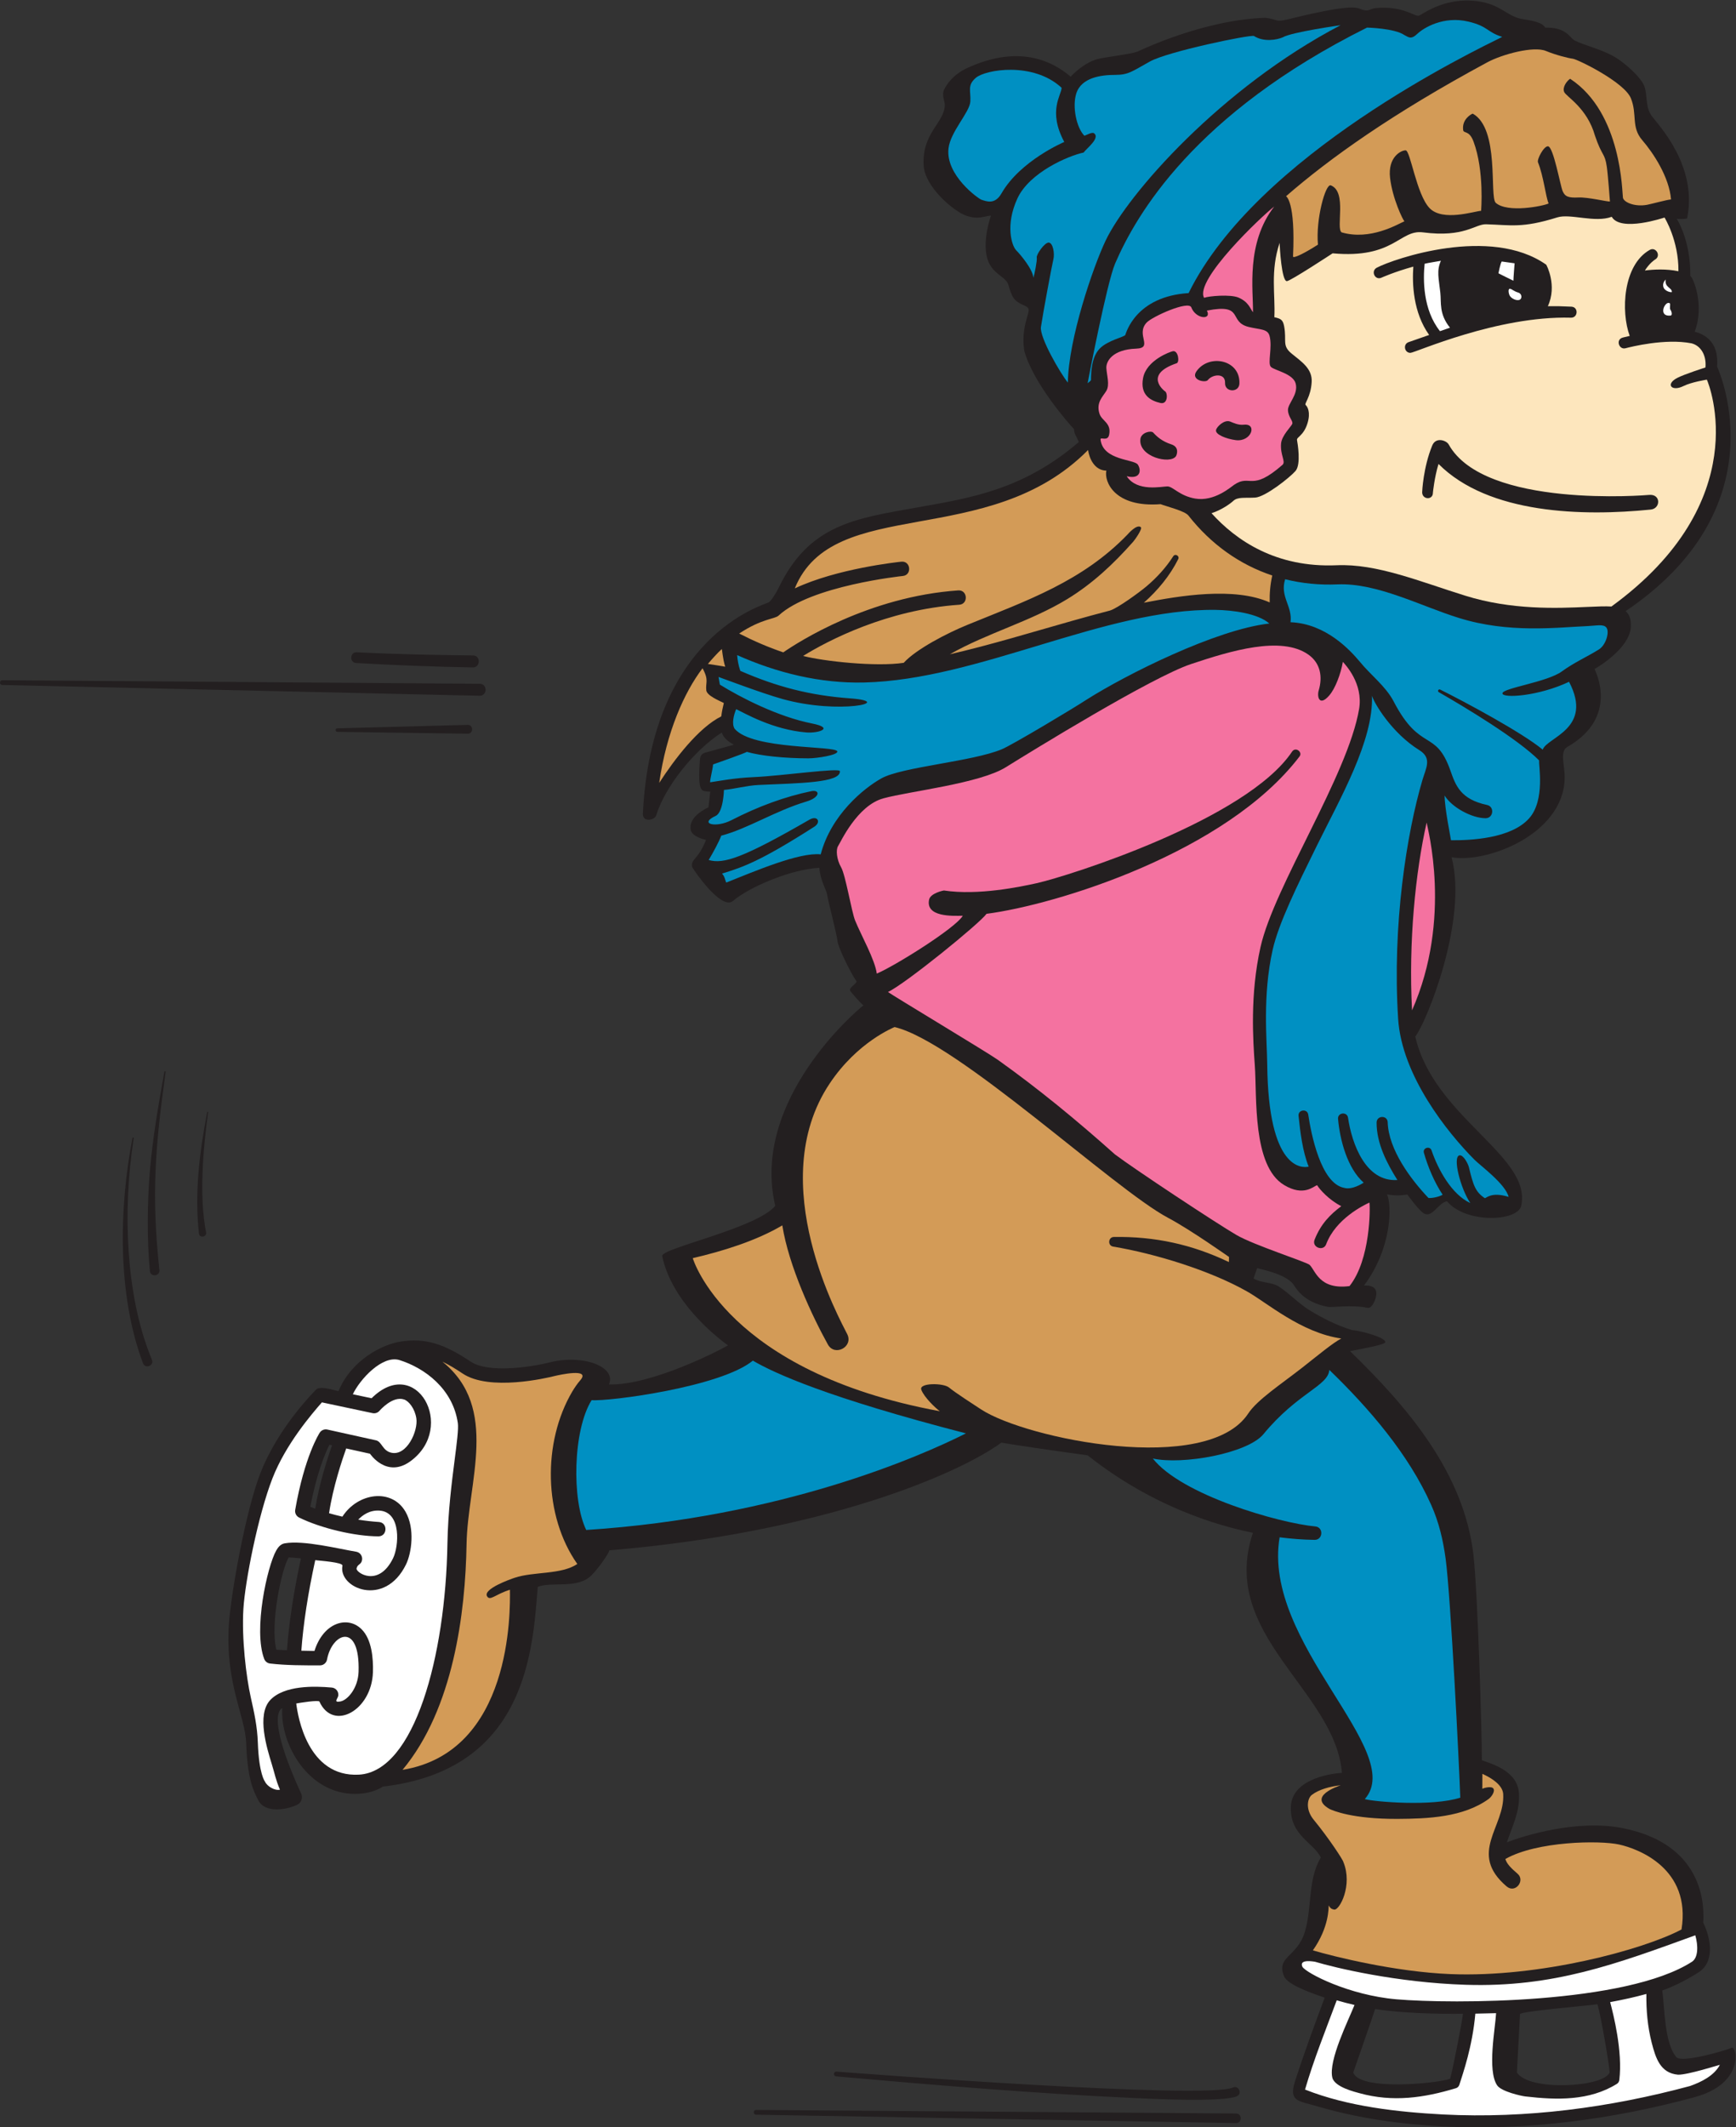 <?xml version="1.0" encoding="UTF-8" standalone="no"?>
<svg
   xmlns:dc="http://purl.org/dc/elements/1.1/"
   xmlns:cc="http://creativecommons.org/ns#"
   xmlns:rdf="http://www.w3.org/1999/02/22-rdf-syntax-ns#"
   xmlns:svg="http://www.w3.org/2000/svg"
   xmlns="http://www.w3.org/2000/svg"
   viewBox="0 0 483.467 592.053"
   height="592.053"
   width="483.467"
   xml:space="preserve"
   id="svg2"
   version="1.1"><rect x="0" y="0" width="483.467" height="592.053" fill="#333333" stroke="none"/><defs
     id="defs6" /><g
     transform="matrix(1.333,0,0,-1.333,0,592.053)"
     id="g10"><g
       transform="scale(0.1)"
       id="g12"><path
         id="path14"
         style="fill:#231f20;fill-opacity:1;fill-rule:evenodd;stroke:none"
         d="m 3619,166.414 c -14.06,-6.09 -103.98,-32.332 -116.36,-20.164 -25.18,28.117 -24.81,102.734 -29.73,139.504 27.23,9.531 55.7,24.988 75.98,38.016 31.79,20.421 27.83,65.058 9.59,103.632 1.01,20.723 11.29,161.477 -167.95,197.219 -96.7,19.277 -209.55,-16.769 -242.33,-29.531 11.53,34.07 27.48,64.414 25.28,101.98 -2.7,46.047 -53.81,60.996 -77.46,69.309 -0.04,55.699 -8.25,343.271 -17.56,428.291 -19.91,172.13 -137.74,309.18 -257.85,425.87 12.16,2.81 71.91,12.62 73.34,18.33 2.5,10 -50,24.17 -69.59,25.72 -31.18,9.63 -60.47,24.39 -89.05,41.71 -20.04,12.35 -42.79,35.5 -63.04,48.83 -15.71,10.1 -37.02,7.36 -53.32,17.08 l 7.5,21.68 c 4.49,-1.71 57.91,-11.26 75,-33.07 5.66,-7.21 19.16,-37.36 72.5,-47.77 9.49,-1.86 49.57,5 82.91,-2.09 8.86,-2.01 15.44,14.29 17.09,20.01 8.8,30.61 -22.09,26.17 -24.18,26.63 59.37,79.4 58.14,169.4 47.96,190.28 14.22,-2.86 28.91,-2.68 42.56,-0.35 9.28,-12.36 18.5,-24.99 29.89,-35.84 20.43,-19.48 32.93,18.44 52.93,21.77 39.59,-47.08 147.5,-42.5 155,-9.57 23.59,103.59 -182.76,185.05 -221.25,353.47 23.24,29.02 110.41,244.02 75.85,374.28 0.22,0 0.4,0.04 0.61,0 72.29,-12.76 232.29,47.24 235.63,163.9 0.82,28.45 -11.35,56.85 5.82,66.67 110.84,63.33 56.13,162.2 56.68,162.5 9.7,5.29 72.5,44.17 75.58,86.5 1.29,17.54 -3.08,27.4 -10.66,34.35 315.45,212.9 200.86,489.24 190.9,510.82 5,54.17 -30,68.33 -46.66,72.5 20.85,54.17 -2.5,112.5 -9.16,116.66 0.82,75 -28.34,119.17 -28.34,119.17 0,0 13.34,-1.67 21.66,0.83 22.5,110 -60,194.85 -73.75,213.6 -13.75,18.75 -8.75,40.66 -15,60.66 -6.25,20 -43.11,51.58 -62.5,62.83 -28.66,16.64 -61.39,23.21 -83.75,34.38 -10,5 -16.88,28.12 -61.25,26.7 -5,7.5 -12.5,12.67 -46.25,17.67 -33.75,5 -45,30.63 -95,37.5 -6.61,0.91 -13.01,1.39 -19.18,1.52 h -6.76 c -53.93,-1.1 -89.32,-28.64 -96.56,-31.52 -8.32,-3.34 -32.5,20.83 -89.16,15.83 -17.11,-1.5 -14.16,-10 -36.66,-0.83 -22.5,9.17 -125.84,-17.5 -150.84,-23.34 -25,-5.83 -16.66,0.51 -45,3.84 -130,-4.66 -258.34,-67.17 -266.47,-70.5 -14.98,-6.16 -71.23,-11.42 -88.12,-17.04 -16.86,-5.63 -36.25,-19.21 -51.66,-35.46 -86.47,73.75 -182.91,32.91 -214.59,18.75 -31.66,-14.17 -45,-35.84 -50,-46.25 -5,-10.42 1.68,-24.59 1.68,-30.84 0,-37.95 -48.34,-58.33 -44.18,-127.5 2.65,-44.27 62.5,-95 88.34,-104.17 25.84,-9.17 39.16,-0.83 52.28,0.01 0,0 -18.12,-49.87 -8.12,-88 7.07,-26.93 28.14,-36.37 37.5,-45.75 9.37,-9.37 5,-10.92 14.37,-32.17 9.38,-21.25 32.5,-19.7 35,-29.7 2.15,-8.58 -16.23,-38.75 -9.37,-85.63 17.46,-67.31 94.55,-154.88 104.06,-164.47 0.15,-5.8 1.99,-11.48 5.21,-16.3 1.37,-3.29 3.01,-6.9 4.83,-10.77 -115.86,-99.56 -225.8,-116.75 -337.35,-136.54 -131.28,-23.28 -226.28,-35.68 -290.09,-168.59 -5,-10.42 -15.72,-27.09 -20.42,-29.58 -11.9,-6.32 -244.37,-69.37 -262.89,-440.95 -0.95,-19.03 24.72,-14.26 27.92,-3.64 17.3,57.26 77.71,135.1 136.98,172.72 3.71,-11.9 14.82,-19.51 25.19,-25.37 l -60.44,-16.76 c -5.64,-1.58 -9.73,-6.5 -10.21,-12.34 -4.7,-56.48 1.07,-62.25 4.89,-66.06 2.67,-2.68 15.79,-2.92 16.43,-2.75 l -3.7,-32.77 c -17.61,-8.23 -41.17,-24.57 -37.08,-47.08 2.51,-13.75 27.24,-20.29 32.08,-20.84 -17.21,-42.79 -31.63,-39.04 -29.28,-56.14 0.39,-2.84 61.04,-92.72 85.55,-71.42 32.77,28.5 121.05,66.27 180.43,69.15 1.82,-26.63 14.99,-46.54 16.22,-55.75 1.66,-12.5 20.83,-85 21.66,-97.5 0.7,-10.54 25.13,-62.59 40,-84.37 -2.74,-6.49 -17.57,-13.59 -13.12,-19.69 3.16,-4.34 18.12,-21.87 27.18,-30 -13.8,-10.33 -236.12,-198.98 -184.06,-418.43 -39.55,-47.41 -239.76,-88.55 -236.25,-105.01 20,-93.75 108.58,-165.54 137.5,-186.25 -14.99,-9.15 -160,-84.17 -248.69,-81.62 15.97,36.92 -54.01,63.44 -122.85,46.25 -41.36,-10.33 -129.35,-23.32 -166.341,1.56 -56.621,38.04 -96.063,49.42 -145.633,41.8 -38.691,-5.91 -103.144,-38.34 -130.324,-103.69 -10.145,2.15 -38.461,12.02 -46.914,3.2 -3.176,-3.33 -78.817,-78.31 -116.141,-174.14 -31.89,-81.93 -62.297,-257.06 -65.988,-317.04 -7.547,-122.571 34.258,-190.598 36.223,-246.618 2.617,-74.859 14.882,-99.773 25.605,-119.988 14.363,-27.11 58.848,-19.453 80.957,-8.867 9.137,4.394 12.289,15.019 8.027,23.957 -77.304,168.945 -39.175,177.664 -39.175,177.695 -5.004,-73.125 53.14,-179.582 152.867,-178.977 37.133,0.227 57.129,15.227 57.129,15.227 302.498,35 313.338,289.171 323.748,417.081 30.01,11.67 82.92,-5.42 112.37,24.15 16.83,16.91 37.71,48.54 37.22,52.09 450,37.52 731.67,160.85 818.95,224.81 9.34,-1.99 120.37,-18.62 180.22,-26.46 155,-122.92 308.22,-153.92 345.43,-161.78 -71.9,-213.29 171.69,-328.575 185.97,-501.192 -11.85,-0.586 -105.15,-8.699 -106.78,-71.629 -1.54,-58.945 46.63,-73.32 62.66,-104.922 -28.09,-47.714 -17.73,-104.121 -33.57,-156.007 -15.88,-52.079 -60.65,-50.977 -43.07,-92.391 6.23,-14.746 41.48,-29.816 84.69,-44.375 -21.7,-58.301 -43.54,-117.024 -62.48,-176.301 -12.74,-41.434 8.94,-39.062 46.56,-50.438 85.55,-25.246 173.77,-37.355 262.03,-42.121 176.86,-8.992 354.08,14.531 524.32,60.41 70.45,18.301 87.48,58.293 87.97,83.039 v 2.351 c -0.25,11.016 -3.81,18.489 -7,18.719 v 0 z M 2582.38,28.879 v 0 c 13.17,-0.09 13.13,-20.117 -0.23,-20 L 1579.7,26.387 c -6.56,0.109 -6.42,10.027 0.14,9.98 l 1002.54,-7.488 z m -835.54,77.519 v 0 c -6.52,0.575 -5.68,10.457 0.84,9.961 43.05,-3.293 771.91,-58.945 828.51,-33.144 11.58,5.281 20.2,-13.488 7.48,-18.555 -31.74,-12.676 -182.28,-4.914 -212.28,-3.566 -203.48,9.16 -422.03,27.316 -624.55,45.304 z M 434.867,2119.97 l -1.875,0.32 c -15.961,-83.03 -26.945,-169.77 -17.285,-254.39 1.125,-9.83 16.699,-7.25 14.797,2.52 -14.899,76.46 -5.957,175.76 4.363,251.55 v 0 z m 567.583,893.91 v 0 c 16.24,-0.14 15.89,-25.18 -0.38,-25 L 4.691,3011.42 c -3.086,0.06 -4.633,2.41 -4.691,4.8 v 0.24 c 0.039,2.46 1.664,4.91 4.844,4.88 l 997.606,-7.46 z m -25.243,-85.8 h -0.004 c 12.113,0.32 12.242,-18.49 0.117,-18.41 l -272.531,3.85 c -4.687,0.07 -4.707,7.25 -0.047,7.38 l 272.465,7.18 z m -233.121,129.17 v 0 c -14.402,0.87 -13.184,23.17 1.203,22.43 80.594,-4.13 162.305,-5.75 243.113,-6.64 16.258,-0.18 15.638,-25.25 -0.605,-24.99 -73.426,1.19 -170.274,4.85 -243.711,9.2 z m -475.434,-1227 c -5.039,78.26 -1.289,157.25 10.7,235.07 0.242,1.59 -2.188,2.02 -2.497,0.43 -28.453,-146.36 -31.968,-327.83 21.993,-470.67 4.629,-12.27 23.609,-4.73 18.601,7.36 -29.703,71.81 -43.484,149.71 -48.797,227.81 v 0 z m 77.364,373.41 v 0 c -21.602,-156.25 -30.075,-255.68 -12.95,-413.93 1.387,-12.84 -18.628,-14.99 -19.886,-2.15 -6.285,63.67 -5.547,145.9 0.015,209.88 5.93,69.63 17.934,138.22 30.321,206.61 0.289,1.57 2.718,1.18 2.5,-0.41 z M 599.57,996.105 c -7.406,0.301 -14.828,0.641 -22.222,1.18 -13.516,54.705 11.504,170.445 25.859,192.595 5.09,-0.02 14.074,-0.77 25.5,-2.02 -15.312,-70.52 -25.09,-134.88 -29.141,-191.755 h 0.004 z m 58.996,295.555 c -3.414,1.27 -6.812,2.58 -10.183,3.96 13.515,71.46 31.426,112.76 39.914,129.52 l 5.437,-1.19 c -8.968,-25.33 -26.765,-79.52 -35.175,-132.29 h 0.007 z M 3029.73,101.414 c -27.11,-9.851 -189.46,-25.777 -202.46,13.09 0,0 45.44,130.164 45.62,132.5 76.27,-11.875 180.37,-9.875 183.54,-9.863 -0.45,-10.039 -20.47,-113.352 -26.7,-135.727 v 0 z m 139.43,13.09 6.5,121.894 c 0.28,5.821 143.93,17.821 161.88,20.633 7.38,-24.785 25.57,-132.117 25.35,-142.527 -11.87,-30.625 -168.12,-40 -193.73,0 v 0" /><path
         id="path16"
         style="fill:#ffffff;fill-opacity:1;fill-rule:evenodd;stroke:none"
         d="m 693.266,918.164 c 8.242,-0.75 14.316,-8.047 13.566,-16.297 -0.582,-6.457 -11.637,-15.722 4.656,-12.66 15.028,3.02 36.614,28.07 37.657,62.004 3.222,104.449 -55.418,81.589 -65.879,25.598 -1.289,-7.129 -7.52,-12.305 -14.754,-12.305 -34.367,0 -70.11,-0.117 -104.231,3.848 -5.554,0.644 -10.293,4.336 -12.285,9.558 -23.086,60.52 6.289,193.18 25.039,226.32 3.215,5.68 8.535,13.43 17.59,15.04 39.699,7.11 113.715,-11.67 149.422,-17.46 8.183,-1.33 13.723,-9.04 12.394,-17.21 -1.683,-10.35 -9.628,-8.29 -11.543,-17.79 -1.675,-8.49 45.879,-40.81 76.395,21.57 11.805,24.13 18.059,96.15 -28.398,99.28 -20.961,1.36 -35.907,-9.85 -44.481,-18.94 13.473,-2.1 27.871,-3.83 43.211,-4.88 18.934,-1.3 17.867,-29.96 -1.016,-29.96 -48.546,0 -120.246,16.82 -165.789,39.32 -5.937,2.96 -9.23,9.46 -8.086,16.01 19.477,111.77 50.028,159.27 51.329,161.24 3.406,5.19 9.714,7.75 15.781,6.42 l 101.66,-22.5 c 12.508,-2.77 13.348,-21.86 32.332,-25.94 32.227,-6.99 56.105,45.73 51.973,71.93 -3.176,20.3 -15.528,35.92 -25.625,39.29 -24.2,8.06 -50.821,-23.06 -51.075,-23.36 -3.558,-4.32 -9.277,-6.36 -14.714,-5.16 l -105.86,22.49 c -20.676,-23.57 -75.43,-86.98 -103.293,-158.52 -30.375,-78.03 -57.226,-215.6 -60.73,-272.47 -3.801,-61.75 5.742,-141.771 15.398,-184.817 6.973,-31.106 13.567,-60.481 14.758,-94.422 2.312,-66.368 14.844,-81.387 14.844,-81.387 4.375,-10 20.672,-19.672 31.414,-17.043 -9.094,20.988 -10.633,32.648 -17.442,54.484 -9.347,30.782 -31.882,101.473 -3.074,132.489 29.149,31.132 92.125,29.589 128.856,26.23 v 0 z M 3505.7,109.922 c -36.89,3.293 -46.68,34.707 -55,67.062 -8.41,32.762 -11.56,67.782 -11.03,101.504 -23.95,-6.613 -49.38,-12.258 -75.69,-17.023 6.7,-25.352 26.43,-102.586 19.13,-162.578 -0.4,-3.445 -2.23,-6.375 -5,-8.086 -57.82,-35.93 -125.88,-33.836 -191.35,-26.277 -8.21,0.945 -49.96,10.039 -58.85,23.105 -21.21,31.16 -3.75,119.812 -2.23,150.769 -14.82,-0.488 -29.29,-0.808 -43.34,-1.015 -6.32,-69.754 -25.58,-123.555 -33.38,-148.446 -1.11,-3.566 -3.82,-6.309 -7.44,-7.297 -66.6,-20.066 -131.54,-29.617 -201.23,-10.312 -8.49,2.383 -52.09,12.586 -56.77,32.551 -8.44,35.898 33.45,119.187 46.36,151.582 -12.67,2.957 -25.15,6.238 -37.15,9.754 -22.85,-61.426 -47.89,-123.36 -66.23,-186.328 89.2,-35.391 193.54,-46.934 288.52,-52.031 173.53,-8.828 348.05,14.25 515.96,59.453 23.16,8.262 50.23,21.328 62.24,44.23 0.22,0.379 -67.95,-21.359 -87.52,-20.617 v 0 z m 29.1,235.723 v 0 c -137.36,-88.262 -500.5,-88.282 -617.24,-78.329 -99.57,8.504 -187.87,54.364 -196.54,67.813 -8.11,17.5 25.82,10.508 26.25,10.625 41.68,-12.434 169.76,-43.508 315,-48.125 183.2,-5.82 314.25,43.301 479.59,103.32 6.19,-21.465 6.34,-46.73 -7.06,-55.304 z M 949.938,1394.17 v 0 C 944.008,1347.99 935.883,1284.76 934.77,1218.38 930.805,983.621 866.02,742.676 749.848,736.348 642.797,730.664 622.086,858.438 618.93,884.922 c 4.879,1.066 46.746,7.726 48.437,3.984 28.613,-62.937 109.293,-18.679 111.77,61.387 0.898,29.219 -2.465,68.477 -23.653,89.587 -29.25,29.16 -79.843,14.18 -98.507,-45.239 -7.098,0.097 -16.821,0.261 -27.403,0.515 4.055,55.894 13.801,119.324 29.035,189.024 9.012,-1.2 58.282,-4.36 56.856,-11.57 -9.231,-46.78 88.234,-88.44 132.773,2.59 11.563,23.63 19.223,74.96 -1.066,110.11 -28.68,49.72 -99.555,39.78 -131.836,-10.29 -10.176,2.3 -19.481,4.74 -27.84,7.16 7.973,53.87 27.508,112.11 35.781,135.22 l 49.754,-11 c 0.02,-0.02 34.778,-52.18 84.785,-15.44 96.731,71.05 11.414,223.41 -81.488,131.27 l -39.156,8.33 c 14.57,30.98 61.769,82.71 97.805,71.24 52.011,-16.45 111.273,-59.67 121.57,-131.6 1.672,-11.59 -2.168,-41.46 -6.609,-76.03" /><path
         id="path18"
         style="fill:#0090c2;fill-opacity:1;fill-rule:evenodd;stroke:none"
         d="m 1841.45,2816.38 c 43.32,24.16 190,35 251.66,60.83 22.59,9.47 150,85.83 176.66,103.33 83.08,52.75 270.8,146.71 382.18,159.19 -23.86,21.03 -76.52,27.97 -112.18,28.45 -232.09,3.16 -494.63,-146.12 -734.79,-151.6 -91.7,-2.1 -181.54,20.03 -264.91,57.15 0.75,-9.41 2.55,-21.27 6.63,-32.85 75.7,-33.06 145.06,-51.31 229.18,-57.42 97.19,-7.06 -22.54,-34.38 -140.88,-1.42 -43.98,12.26 -128.73,44.5 -133.81,46.08 l 2.79,-15.99 c 43.93,-27.23 121.95,-67.2 192.34,-81.08 48.33,-9.5 13.6,-20.83 -11.87,-18.73 -70.04,5.75 -128.43,40.1 -146.41,48.61 -5.36,-12.47 -9.52,-30.8 -3.36,-40.77 37.18,-44.62 212.58,-35.03 214.67,-47.53 1.27,-7.63 -42.3,-14.39 -60.25,-14.39 -49.61,0 -99.97,5.14 -128.92,13.55 -1.79,-2.3 -70.41,-26.27 -70.41,-26.27 -0.63,-9.88 -6.26,-29.82 -6.17,-37.28 18.51,2.55 48.56,8.9 91.67,10.83 59.79,2.66 178.96,20.03 179.49,12.31 1.67,-24.17 -83.4,-24.9 -170,-28.75 -23.88,-1.06 -52.67,-8.86 -72.26,-10.35 0,0 -1.07,-46.74 -17.32,-54.24 -35.78,-16.5 0.01,-25.91 33.33,-8.75 55,28.34 111.67,49.17 166.67,60.42 18.09,3.69 19.29,-12.78 -10.42,-21.67 -65.41,-19.58 -123.33,-57.08 -177.91,-71.25 -4.29,-11.97 -16.83,-35.13 -26.25,-50.83 30.84,-8.75 70.41,3.33 210.41,84.17 17.27,9.97 24.83,-5.4 10.42,-14.59 -112.91,-72.08 -148.33,-84.16 -192.92,-97.91 5.85,-6.25 6.25,-13.34 8.75,-18.75 57.93,22.91 152.51,63.75 197.38,58.88 21.67,82.37 89.81,137.99 126.81,158.62 v 0 z m 1130.33,-3.4 v 0 c -32.62,-110.35 -63.4,-302.76 -50.73,-498.82 7.64,-118.27 102.62,-236.86 159.56,-294.04 12.38,-12.44 64.59,-50.42 71.25,-77.49 -37.74,11.82 -47.5,-4.17 -50,-2.5 -19.46,12.98 -23.97,26.97 -32.91,64.16 -1.96,8.05 -12.02,26.95 -20,25 -14.48,-3.51 2.18,-68.78 22.91,-99.58 -39.11,18.08 -67.47,70.15 -81.08,110.13 -3.57,9.96 -18.89,5.06 -15.94,-5.14 8.48,-29.82 21.98,-61.64 39.11,-87.5 -5.02,-3.34 -19.18,-7.49 -29.52,-6.9 -37.2,39.19 -83.38,100.91 -85.23,158.17 -0.47,15.03 -23.18,14.54 -23.18,-0.84 -0.04,-43.15 21.03,-84.06 43.41,-119.74 -66.52,-4.45 -95.17,76.09 -103.08,130.04 -1.96,13.21 -22.09,10.83 -20.88,-2.48 3.96,-43.85 19.12,-102.62 53.55,-133.11 -1.91,-1.14 -23.63,-15.8 -40.91,-10.82 -48.62,9.18 -68.89,112.61 -74.91,152.99 -1.99,12.79 -21.6,10.29 -20.23,-2.66 3.42,-33.3 8.48,-74.73 21.17,-106.1 -13.44,-2.94 -84.37,-8.12 -86.6,213.43 -0.53,50.25 -10.2,143.42 11.35,239.35 12.34,55.08 51.17,133.81 92.24,217.15 48.93,99.18 118.64,219.45 115.22,313.25 4.04,-14.43 40.58,-77.31 98.94,-113.6 27.09,-16.85 13.87,-37.26 6.49,-62.35 z m -275.55,329.44 c 74.18,-2.91 125.02,-59.08 144.34,-81.99 22.07,-27.34 54.53,-51.62 70.99,-83.21 56,-107.49 87.76,-56.6 118.69,-144.59 10.84,-30.85 21.08,-59.98 76.43,-71.72 16.23,-3.46 13.5,-27.7 -2.89,-27.7 -28.48,0 -70.41,22.48 -85.68,47.33 0.15,-27.4 12.46,-86.07 13.34,-93.33 40.99,-0.3 125.52,3.32 163.32,45.83 33.96,38.19 19.35,111.39 20.84,120.84 -44.28,44.49 -153.31,110.25 -209.69,142.55 -3.4,1.93 -0.63,7.09 2.89,5.39 51.76,-25.68 171.66,-89.98 214.3,-125.44 8.34,25.83 106.66,43.33 55,141.66 -63.34,-30 -139.01,-35.09 -139.16,-24.16 -0.18,11.03 93.65,23.4 124.16,45.83 24.74,18.18 52.96,30.64 77.34,45.85 14.59,9.11 22.46,35.98 16,45.24 -5.84,8.36 -20.32,4.41 -39.18,3.58 -65.34,-2.85 -165.02,-15.61 -269.38,17 -79.53,24.6 -170.92,73.56 -253.5,70.02 -37.91,-1.65 -74.59,2.06 -109.43,10.73 -11.44,-36.17 15.65,-56.17 11.27,-89.71 v 0" /><path
         id="path20"
         style="fill:#d39b57;fill-opacity:1;fill-rule:evenodd;stroke:none"
         d="m 1478.93,3055.33 c 0.11,0.03 34.61,-5.24 36.25,-5.82 -5.42,16.87 -6.36,36.41 -7.29,36.87 -9.05,-8.32 -19.94,-20.48 -28.96,-31.05 v 0 z m -3.32,-55.12 c -1.88,16.8 6.03,20.75 -7.84,46.12 -38.09,-50.04 -75.36,-133.12 -90.51,-239.32 31.69,49.01 81.94,115.16 129.62,138.83 1.32,10.39 3.45,20.35 5.38,27.91 -8.93,4.61 -35.37,15.14 -36.65,26.46 v 0 z m 1007.16,365.08 c -7.54,9.6 -47.09,19.24 -58,23.59 -96.66,-7.5 -118.32,47.5 -113.32,70 -25.69,0.63 -35.81,26.63 -38.23,43.07 -208.49,-210.94 -532.43,-91.59 -612.72,-288.92 88.25,41.61 216.1,55.1 222.74,55.77 19.51,1.99 22.5,-27.86 3.05,-29.84 -1.91,-0.19 -192.5,-20.28 -259.65,-82.73 -8.05,-7.5 -34.59,-5.88 -82.34,-37.43 29.86,-15.34 60.62,-28.64 92.17,-39.31 31.67,21.83 178.73,116.44 365.6,129.35 19.53,1.3 21.6,-28.57 2.07,-29.93 -150.96,-10.43 -273.71,-74.49 -326.25,-106.9 42.47,-11.12 152.5,-23.13 210.2,-14.36 25.43,28.11 90.25,61.94 134.21,79.74 123.56,50.41 238.75,90.15 333.38,188.15 0,0 19.4,22.8 27.84,15.22 3.78,-3.38 -12.6,-26.47 -15.94,-30.22 -41.25,-46.48 -84.44,-87.12 -137.58,-119.7 -77.42,-47.25 -167.01,-70.66 -245.61,-115.39 86.08,19.84 171,45.98 256.02,69.94 25.98,7.28 52.15,14.59 78.54,21.37 15.74,4.7 61.17,37.78 76.3,50.52 21.45,18.1 40.69,39.06 55.96,62.9 4,6.24 13.69,0.62 10.43,-5.93 -17.32,-34.77 -42.81,-65.34 -71.87,-91.15 74.45,14.56 188.63,33.66 262.93,0.61 -0.47,19.15 1.19,37.49 5.37,56.25 -67.95,22.6 -127.99,65.06 -175.3,125.33 v 0" /><path
         id="path22"
         style="fill:#f472a0;fill-opacity:1;fill-rule:evenodd;stroke:none"
         d="m 2770.61,1843.64 c -5.81,-15.5 -30.47,-6.36 -24.16,9.56 13.02,33 32.57,52.61 55.82,70.05 -26.25,13.13 -46.12,36.14 -50.45,43.75 -7.86,-2.04 -27.66,-24.37 -68.91,0.3 -66.78,39.92 -56.6,184.18 -61.33,250.04 -3.63,51.45 -10.45,147.21 11.94,246.88 28.51,126.98 182.5,358.71 205.95,496.99 9.05,53.3 -29.02,92.89 -33.9,98.45 -4.46,-25.18 -15.63,-55.25 -28.3,-69.95 -20.82,-24.16 -26.16,-2.94 -22.15,10.42 8.4,28.13 3.77,56.78 -21.6,74.67 -56.76,40.01 -162.5,7.83 -245,-19.67 -82.5,-27.5 -332.07,-181.25 -387.07,-215.42 -55,-34.16 -200.84,-50 -255.84,-65 -55.01,-15 -89.6,-92.08 -94.6,-99.58 -5,-7.5 -3.12,-28.12 6.25,-44.37 9.38,-16.26 21.88,-93.13 29.38,-111.38 13.22,-32.15 41.31,-81.42 45.16,-110.54 36.34,15.06 164.86,95.04 179.66,120.77 -21.01,-0.45 -78.22,-3.11 -70.31,33.79 2.91,13.51 30.47,19 30.82,18.94 71.98,-10.96 160.96,7.96 194.03,15.26 66.17,14.76 438.77,132.53 533.65,274.94 7.36,10.32 22.3,-1.29 15.43,-10.32 -153.26,-200.92 -509.06,-309.9 -653.95,-328.59 -14.61,-20.37 -169.35,-146.01 -205.93,-163.22 9.23,-7.11 207.59,-126.1 229.31,-141.48 86.1,-61.34 166.06,-127.26 244.79,-197.55 41.38,-31.19 210.13,-142.64 253.61,-168.13 36.25,-21.25 146.91,-56.65 153.11,-62.5 12.44,-11.67 19.66,-52.5 83.41,-44.37 44.2,55.38 43.3,163.97 41.66,174.4 -12.13,-5.58 -70.6,-34 -90.48,-87.14 v 0 z m 209.94,880.54 c -23.28,-103.3 -38.03,-248.95 -30.47,-392.07 84.69,191.77 31.78,382.42 30.47,392.07 v 0" /><path
         id="path24"
         style="fill:#ffffff;fill-opacity:1;fill-rule:evenodd;stroke:none"
         d="m 3502.3,146.523 c -0.35,0.11 -0.13,-0.039 0.28,-0.242 -0.2,0.172 -0.1,0.086 -0.28,0.242 v 0" /><path
         id="path26"
         style="fill:#d39b57;fill-opacity:1;fill-rule:evenodd;stroke:none"
         d="m 3513.07,413.117 c 20.45,127.012 -89.79,168.399 -130.3,177.363 -40.68,9.024 -171.75,7.149 -237.71,-30.214 2.85,-10.02 11.91,-19.184 25.37,-30.645 16.84,-14.355 -4.61,-42.051 -22.7,-26.641 -81.6,69.512 -3.18,124.493 -7.2,192.879 -1.12,18.907 -24.34,33.606 -43.48,42.149 -0.04,-10.371 -0.08,-20.731 -0.12,-31.102 2.43,1.395 19.12,6.453 23.17,0.313 3.92,-5.969 -4.28,-17.52 -10,-21.672 -53.11,-38.328 -126.99,-41.219 -189.81,-41.563 -94.68,-0.515 -135.9,17.493 -142.59,20.735 -45.94,26.25 17.07,47.168 23.43,49.558 -22.4,-2.625 -45.39,-8.632 -60.6,-20.332 -9.03,-7.207 -13.75,-30.007 4.1,-51.738 31.74,-38.625 61.42,-83.992 62.03,-88.328 19.86,-48.391 -8.03,-101.184 -19.24,-99.219 -6.27,1.094 -8.46,3.465 -11.4,8.594 -0.45,-4.172 1.25,-45 -33.13,-93.75 43.63,-12.891 171.41,-44.836 287.38,-49.551 185.86,-7.519 401.8,50.399 482.8,93.164 v 0 z M 1195.55,1536.11 c 4.84,8.04 10.15,15.99 16.83,23.73 22.4,25.88 -43.3,11.39 -55.65,8.32 -13.57,-3.38 -134.14,-32 -190.328,5.75 -15.586,10.48 -29.336,18.59 -42.14,24.66 119.858,-96.27 52.676,-251.72 50.5,-380.87 -2.422,-143.84 -27.5,-343.821 -133.75,-471.321 228.758,37.5 225.018,331.041 224.338,376.061 -31.12,-9.8 -41.56,-24.21 -47.74,-13.65 -8.98,15.32 48.7,35.7 58.02,38.74 39.35,13.15 96.87,6.02 130.52,28.65 -70.82,100.53 -72.83,254.46 -10.6,359.93 v 0" /><path
         id="path28"
         style="fill:#d39b57;fill-opacity:1;fill-rule:evenodd;stroke:none"
         d="m 2607.91,1490.45 c 18.77,28.55 68.67,61.17 113.11,95.93 31.21,24.41 62.94,51.05 81.25,60.57 -84.16,11.92 -156.12,75.57 -197.5,98.59 -77,43.52 -191.43,78.68 -279.09,93.28 -11.89,1.97 -10.56,19.73 1.33,20.12 85.37,1.39 163.6,-15.57 240.45,-52.4 l 0.25,10.67 c -0.66,0.34 -80.52,56.91 -127.34,81.69 -113.34,59.99 -440.6,367.48 -571.42,398.3 -0.96,-0.7 -77.53,-30.44 -136.09,-118.65 -138.1,-208.01 23.7,-494.73 37.18,-522.5 13.35,-26.47 -26.08,-47.37 -40.38,-21.66 -32.37,58.43 -81.56,162.82 -95.25,248.77 -54.6,-32.42 -125.21,-54.06 -187.07,-68.45 0.2,-1.04 70.76,-237.5 516.18,-319.58 -9.03,6.55 -33.13,29.37 -38.75,45 -5.22,14.49 46.25,14.38 58.14,4.37 12.01,-10.11 53.75,-37.05 66.86,-45.62 94.43,-61.73 472.5,-138.75 558.14,-8.43 v 0" /><path
         id="path30"
         style="fill:#f472a0;fill-opacity:1;fill-rule:evenodd;stroke:none"
         d="m 2581.48,3522.63 c -18.75,2.5 -42.65,11.37 -40.91,20.94 1.25,6.88 17.38,22.6 29.53,17.79 7.01,-2.78 16.85,-7.79 28.75,-6.54 28.51,3 15.86,-36.61 -17.37,-32.19 v 0 z m -81.75,143.7 c 26.25,37.24 91.87,24.31 89.68,-25.74 -0.86,-19.53 -30.84,-18.23 -29.98,1.32 0.96,21.55 -26.48,18.36 -35.91,6.13 -5.04,-6.57 -36.66,0 -23.79,18.29 v 0 z m -41.37,16.79 c -70.82,-24.05 -25,-58.21 -24.81,-58.3 6.39,-2.58 7.09,-28.36 -9.19,-24.66 -20.51,4.66 -42.88,16.7 -36.22,52.01 7.02,37.31 56.31,54.9 62.23,56.06 11.27,2.22 14.51,-22.9 7.99,-25.11 v 0 z m -1.5,-194.07 c -11.74,-17.64 -78.95,-1.38 -74.28,35.91 1.72,13.79 22.44,18.18 26.78,13.34 7.57,-8.49 19.16,-18.59 37.5,-24.42 18.34,-5.84 11.44,-22.65 10,-24.83 v 0 z m 250.17,151.5 c -5.25,21.04 -44.33,27.49 -51.83,34.99 -7.5,7.5 3.75,41.25 -2.93,65 -4.07,14.46 -19.16,12.5 -43.32,18.33 -43.85,10.58 -7.82,49.81 -87.5,34.17 10.76,-20.34 -23.17,-17.89 -32.5,6.67 -5.73,14.97 -81.68,-19.17 -93.34,-31.67 -23.62,-25.29 15.05,-53.12 -22.02,-54.45 -50.07,-1.8 -62.91,-26.99 -62.14,-40.55 0.82,-15 7.5,-35 0,-47.5 -7.5,-12.5 -22.09,-24.58 -14.18,-48.33 4.94,-14.76 25,-18.75 20,-43.33 -3.21,-15.7 -19.57,-2.5 -17.91,-10.84 5.84,-43.33 70.41,-39.99 77.91,-51.66 7.5,-11.67 5.84,-31.25 -23.32,-24.17 21.66,-33.33 73.32,-21.25 85,-21.25 11.66,0 25.29,-19.91 58.32,-25.42 40,-6.66 74.18,24.17 81.68,29.17 33.69,22.47 35.21,-15.87 100.41,41.25 7.57,6.63 -5,20.42 -2.91,44.58 1.42,16.6 20.82,35 23.32,40.84 2.5,5.83 -8.09,14.16 -8.91,28.33 -0.82,14.16 21.99,32.5 16.17,55.84 v 0" /><path
         id="path32"
         style="fill:#0090c2;fill-opacity:1;fill-rule:evenodd;stroke:none"
         d="m 2800.78,4388.88 c 0,0 -103.51,-14.59 -121.01,-25.42 -11.66,-5 -39.16,-10.41 -60,2.92 -9.57,2.91 -180,-32.5 -217.5,-53.34 -37.5,-20.83 -44.57,-27.91 -72.91,-27.91 -28.34,0 -70.08,-5.24 -80.75,-38.75 -8.75,-27.5 0.34,-71.67 17,-88.34 6.66,2.5 16.25,8.33 20.41,5 12.79,-10.22 -16.84,-32.15 -22.07,-40 -31.68,-6.66 -113.11,-41.31 -138.34,-95.83 -25.84,-55.83 -11.66,-99.17 -2.5,-108.33 9.16,-9.17 35,-40 35.84,-57.5 2.07,6.25 8.32,36.55 7.07,42.5 -1.25,5.94 16.38,31.79 25.13,31.16 8.75,-0.62 12.7,-22.72 9.55,-35.22 -3.1,-12.5 -21.54,-111.56 -25.93,-140.94 -3.25,-21.77 41.25,-98 56.25,-116.13 1.25,91.13 52.61,241.05 78.75,296.13 46.25,97.5 241.83,320 491.01,450 v 0" /><path
         id="path34"
         style="fill:#0090c2;fill-opacity:1;fill-rule:evenodd;stroke:none"
         d="m 2223.52,4145.13 c 0,0 -91.86,-38.75 -131.25,-107.5 -13.95,-24.37 -31.98,-16.22 -41.86,-13.12 -6.89,2.5 -75.02,51.25 -68.77,106.87 3.75,35 44.38,75.63 45.63,98.13 1.25,22.5 -6.9,33.49 11.25,49.37 20,17.5 120,34.38 179.39,-20.62 0,-15 -29.39,-48.13 5.61,-113.13 v 0" /><path
         id="path36"
         style="fill:#0090c2;fill-opacity:1;fill-rule:evenodd;stroke:none"
         d="m 2297.7,3713.88 c 16.66,17.08 51.66,24.15 53.32,28.33 1.68,4.15 21.6,80.27 132.24,87.38 142.35,289.02 596.64,505.61 655.26,534.92 -32.5,10 -28.75,21.87 -70.61,31.87 -52.23,12.47 -93.75,-13.12 -106.89,-25.62 -13.11,-12.5 -18.11,-6.88 -26.86,-2.5 -20.64,14.37 -78.14,15.62 -78.14,15.62 -361.25,-180 -482.5,-391.25 -526.25,-492.5 -17.41,-40.29 -57.5,-250 -57.5,-250 1.87,1.66 6.13,4.46 7.09,6.66 0,40.42 9.88,57.17 18.34,65.84 v 0" /><path
         id="path38"
         style="fill:#d39b57;fill-opacity:1;fill-rule:evenodd;stroke:none"
         d="m 2686.86,4031.8 c 90.35,78.61 221.21,172.24 420.41,279.58 31.52,16.98 96.89,34.38 122.5,23.75 20.07,-8.32 46.25,-15 56.25,-16.25 10,-1.25 107.5,-48.75 121.25,-82.5 13.75,-33.75 0,-60 23.75,-87.5 23.75,-27.5 56.4,-77.5 60.15,-123.75 -8.75,-0.62 -41.29,-9.65 -50.15,-11.25 -25.92,-4.68 -48.42,5.32 -50.32,14.69 -1.85,9.38 -1.54,177.19 -110.31,248.44 -6.25,-3.75 -16.87,-17.5 -12.48,-27.5 4.36,-10 47.79,-32.83 64.36,-91.25 15,-44.38 20.33,-35 24.68,-64.69 2.54,-17.32 6.57,-72.81 6.57,-72.81 -7.17,-0.31 -45.63,9.37 -65.92,8.44 -20.33,-0.94 -27.83,1.56 -32.83,13.12 -5,11.56 -19.24,92.93 -30.63,93.75 -8.75,0.63 -23.44,-27.19 -20.94,-33.44 11.9,-29.68 15.94,-71.25 22.19,-85.93 -10.62,-5.32 -86.03,-20.57 -110.62,1.51 -13.32,13.75 8.75,154.83 -47.91,186.08 -3.75,-1.25 -22.91,-12.08 -20,-34.16 1.03,-8.12 12.5,0.41 21.66,-24.17 22.91,-61.41 15.84,-144.58 15.84,-144.58 -13.34,-0.62 -80.2,-23.12 -107.7,5.63 -27.52,28.75 -40,120.62 -50,120.62 -10.02,0 -37.5,-14.37 -32.5,-57.5 4.98,-43.12 26.86,-88.12 30,-90.62 -14.39,-6.25 -71.25,-40.63 -131.25,-23.13 -12.52,8.75 11.97,84.71 -22.52,98.13 -11.23,4.37 -31.87,-71.88 -26.87,-123.75 -29.36,-18.75 -52.35,-29.79 -52.09,-24.63 5.43,115.41 -14.57,125.66 -14.57,125.66 v 0.01" /><path
         id="path40"
         style="fill:#f472a0;fill-opacity:1;fill-rule:evenodd;stroke:none"
         d="m 2515.61,3819.71 c 9.59,3.75 55.09,7.77 72.09,0.42 21.4,-9.27 24.45,-23.67 30.07,-30.54 0.9,45.36 -15.35,143.62 44.38,220.68 -25.02,-18.84 -167.42,-153.61 -146.54,-190.56 v 0" /><path
         id="path42"
         style="fill:#fde6bd;fill-opacity:1;fill-rule:evenodd;stroke:none"
         d="m 3448.81,3377.63 c -140.74,-14.25 -338.52,-9.95 -443.42,95.21 -8.44,-27.39 -11.72,-59.68 -11.72,-60.01 0.24,-15.82 -22.15,-14.78 -22.44,0.63 -0.04,1.91 2.29,52.3 21.04,97.92 7.69,18.69 29.86,10.3 34.23,2.39 74.63,-134.76 415.36,-105.91 418.75,-105.56 25.1,2.33 24.54,-28.45 3.56,-30.58 v 0 z m -502.19,327.16 c -12.64,0 -15.84,18.18 -3.77,22.37 15.37,5.32 29.51,10.28 42.95,15 -33.48,46.95 -35.66,106.75 -33.03,142.72 -39.92,-11.06 -65.91,-22.81 -66.62,-23.12 -13.51,-6.19 -23.01,13.88 -9.61,20.9 35.73,18.72 237.62,88.1 353.85,6.22 0.45,-0.31 23.5,-43.2 3.44,-86.64 15.29,0.24 31.44,-0.07 49.39,-1.04 14.92,-0.83 13.83,-23.39 -1.25,-22.97 -154.29,4.27 -325.84,-73.44 -335.35,-73.44 v 0 z m 619.41,-55.91 c 0,0 -32.08,-5 -48.76,-13.34 -24.97,-12.45 -38.27,3.78 -13.32,16.84 14.94,7.85 59.16,21.91 59.16,21.91 2.28,24.71 -9.15,45.41 -29.16,50.42 -55,10.76 -127.04,-7.46 -137.86,-10.28 -13.79,-3.64 -20.95,18.19 -5.97,22.21 0.9,0.25 6.31,1.68 14.74,3.54 -18.69,50.58 -14.25,147.73 41.68,179.5 12.93,7.48 24.48,-12.36 11.53,-19.91 -1.12,-0.65 -11.61,-7.35 -21.53,-23.04 18.34,2.36 44.69,3.75 70.1,-1.53 0.7,64.33 -29.04,112.12 -29.04,112.12 -0.88,-0.21 -91.58,-30.94 -110.33,1.56 -35,-13.12 -86.63,7.26 -113.75,-1.25 -73.75,-23.12 -97.58,-15.76 -148.75,-14.37 -23.11,0.62 -45,-28.13 -131.86,-16.88 -49.14,6.35 -60.02,-55.62 -188.77,-43.75 0,0 -88.44,-58.12 -95.62,-58.12 -10.84,0 -15.06,70.78 -15,80 -19.93,-58.6 -8.79,-108.24 -11.1,-155.31 13.03,-2.93 17.85,-4.85 20.49,-19.07 5.61,-30.62 -5,-40 15.61,-56.87 20.64,-16.88 43.53,-31.37 41.87,-59.38 -1.87,-31.87 -16.23,-45 -12.48,-48.12 3.73,-3.13 10.61,-15 3.91,-37.34 -8.19,-27.17 -23.27,-29.03 -22.05,-35.79 1.25,-6.87 8.75,-50.62 -3.11,-64.37 -11.89,-13.75 -63.14,-54.38 -84.39,-55.63 -21.25,-1.25 -36.25,1.88 -45.61,-6.87 -6.56,-6.12 -25.02,-19.21 -45.53,-25.72 51.1,-56.62 134.59,-114.2 261.53,-108.68 83.84,3.68 173.39,-33.96 268.02,-63.38 97.7,-30.52 192.29,-26.36 254.87,-23.64 21.89,0.96 38.41,1.67 51.09,0.88 301.47,219.49 204.47,462.67 199.38,473.66 h 0.01" /><path
         id="path44"
         style="fill:#0090c2;fill-opacity:1;fill-rule:evenodd;stroke:none"
         d="m 2851.37,685.305 c 20.9,-5.801 142.15,-15.801 199.65,3.105 -0.06,0.625 -0.2,1.211 -0.24,1.844 -2.3,67.277 -19.78,416.156 -30.51,497.026 -5.47,39.42 -13.9,75.74 -30.19,112.23 -47.31,106.13 -129.53,201.39 -212.81,281.87 -2.5,-33.75 -66.25,-47.5 -137.62,-134.1 -33.11,-40.14 -168.63,-64.64 -231.13,-50.9 60,-76.25 263.41,-134.75 339.49,-141.82 17.6,-1.62 16.11,-28.18 -1.49,-28.02 -24.41,0.32 -48.81,2.25 -73.08,5.33 -37.42,-220.49 266.33,-446.741 177.93,-546.565 v 0 z M 1236.02,1518.25 c -39.13,-62.84 -41.73,-208.76 -11.26,-271.05 408.58,26.46 698.42,153.83 793.35,201.68 -290.01,74.99 -400.16,125.51 -445.22,151.87 -66.87,-55 -300.63,-85.61 -336.88,-82.5 h 0.01" /><path
         id="path46"
         style="fill:#ffffff;fill-opacity:1;fill-rule:evenodd;stroke:none"
         d="m 3010.39,3897.01 c -9.63,-1.72 -25.19,-4.1 -34,-6.15 -3.32,-32.48 -3.91,-95.66 32.07,-140.79 7.18,2.52 14.14,4.95 20.86,7.27 -23.3,29.04 -17.82,52.09 -20.18,73.42 -3.26,29.63 -8.12,45.62 1.25,66.25 v 0 z m 478.46,-89.08 c -9.22,8.1 -26.9,-27.93 1.25,-25.3 4.08,0.38 2.91,7.82 -0.37,12.5 -1.7,2.41 0.37,11.73 -0.88,12.8 v 0 z m 4.06,24.08 c 0,9.54 -15.1,8.62 -12.99,25.83 -1.03,-0.83 -7.85,-8.13 -4.31,-16.67 3.53,-8.55 17.3,-10.83 17.3,-9.16 v 0 z m -320.64,-1.46 c -10.14,3.18 -12.23,6.61 -16.66,7.91 -6,1.77 -3.79,-10.45 -1.25,-14.58 3.84,-6.25 14.53,-10.75 20.41,-8.34 5.48,2.25 5.37,12.55 -2.5,15.01 v 0 z m -7.91,61.24 -26.92,3.75 c -2.93,-4.17 -6.83,-24.58 -6.83,-24.58 0,0 13.75,-7.25 31.25,-15.58 0,5.42 2.5,36.41 2.5,36.41 v 0" /></g></g></svg>